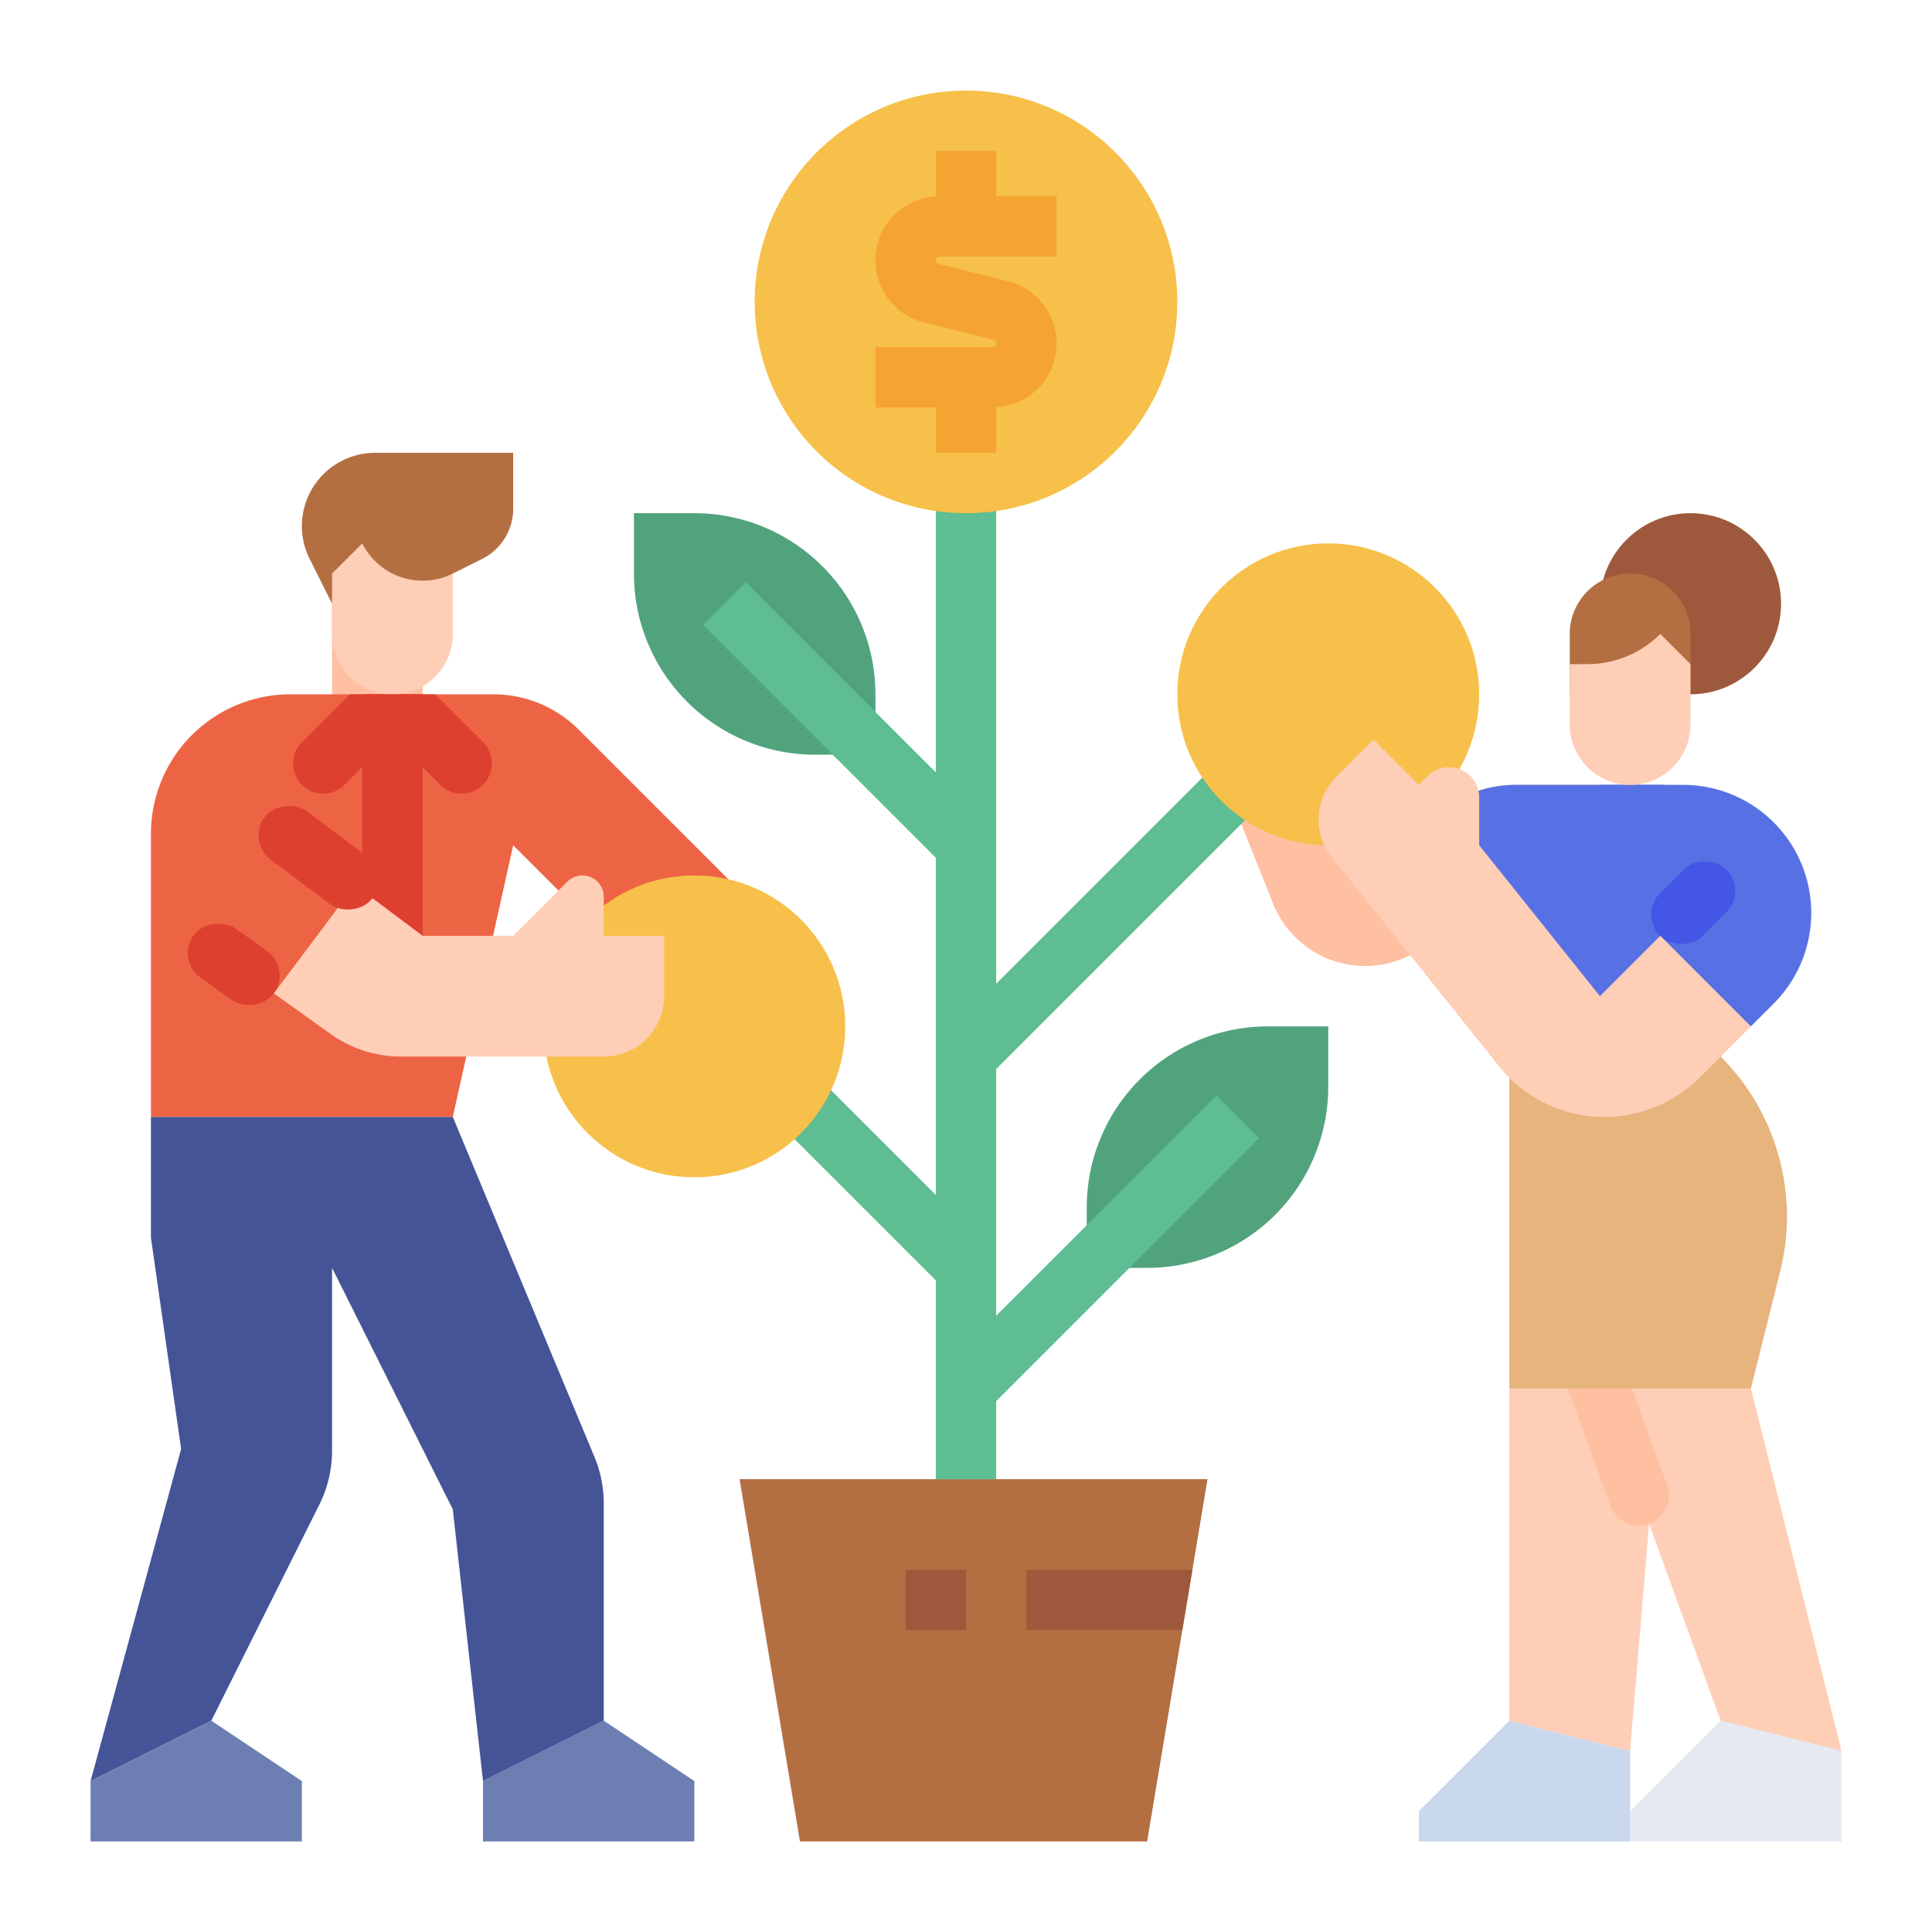 <svg id="flat" height="512" viewBox="0 0 512 512" width="512" xmlns="http://www.w3.org/2000/svg"><path d="m336 272h16a0 0 0 0 1 0 0v16a48 48 0 0 1 -48 48h-16a0 0 0 0 1 0 0v-16a48 48 0 0 1 48-48z" fill="#51a37e"/><path d="m168 136h16a48 48 0 0 1 48 48v16a0 0 0 0 1 0 0h-16a48 48 0 0 1 -48-48v-16a0 0 0 0 1 0 0z" fill="#51a37e" transform="matrix(-1 0 0 -1 400 336)"/><path d="m456 224v56h-56v-40l-16 8-10.45 5.23a26.296 26.296 0 0 1 -36.16-13.75l-15.79-39.48h22.4l24 24 3-2 12.94-8.63a32.008 32.008 0 0 1 17.75-5.37h38.31a15.996 15.996 0 0 1 16 16z" fill="#ffbfa1"/><path d="m456 224v56h-56v-40l-16 8-13-26 12.94-8.63a32.008 32.008 0 0 1 17.75-5.37h38.31a15.996 15.996 0 0 1 16 16z" fill="#5771e5"/><path d="m424 208h22.059a33.941 33.941 0 0 1 33.941 33.941 33.941 33.941 0 0 1 -9.941 24l-6.059 6.059h-40z" fill="#5771e5"/><circle cx="448" cy="160" fill="#9e593c" r="24"/><path d="m448 184v-16a16 16 0 0 0 -16-16 16 16 0 0 0 -16 16v16z" fill="#b36f42"/><path d="m320 392-4 24-2.67 16-9.33 56h-92l-16-96z" fill="#b36f42"/><path d="m316 416-2.67 16h-41.33v-16z" fill="#9e593c"/><path d="m240 416h16v16h-16z" fill="#9e593c"/><path d="m322.343 290.343-58.343 58.343v-65.372l80.485-80.485-11.314-11.314-69.171 69.171v-132.686h-16v76.686l-50.343-50.343-11.314 11.314 61.657 61.657v89.372l-37.692-37.693-11.315 11.315 49.007 49.006v52.686h16v-20.686l69.657-69.657z" fill="#5ebd92"/><path d="m440 168a27.314 27.314 0 0 1 -19.314 8h-4.686v16a16 16 0 0 0 16 16 16 16 0 0 0 16-16v-16z" fill="#ffceb6"/><rect fill="#4356e6" height="16.001" rx="8.001" transform="matrix(.707 -.707 .707 .707 -37.678 387.414)" width="24.921" x="436.35" y="231.188"/><path d="m456 456-24 24v8h56v-24z" fill="#e4e9f2"/><path d="m400 456-24 24v8h56v-24z" fill="#cad8ed"/><path d="m440 368-1.4 16.75-1.58 19.05-5.02 60.2-32-8v-88z" fill="#ffceb6"/><path d="m456 456 32 8-24-96h-40z" fill="#ffceb6"/><circle cx="256" cy="80" fill="#f7c04a" r="56"/><path d="m248.984 68h31.016v-16h-16v-12h-16v12.05a16.972 16.972 0 0 0 -3.135 33.412l18.389 4.598a.985.985 0 0 1 -.238 1.94h-31.016v16h16v12h16v-12.05a16.972 16.972 0 0 0 3.135-33.412l-18.389-4.598a.985.985 0 0 1 .238-1.94z" fill="#f5a431"/><path d="m456 272v8a59.946 59.946 0 0 1 15.768 56.928l-7.768 31.072h-64v-96z" fill="#e6b47c"/><path d="m441.801 393.54a8.004 8.004 0 0 1 -4.781 10.26l-.001 0a8.004 8.004 0 0 1 -10.254-4.789l-11.276-31.011h17.02l6.09 16.75z" fill="#ffbfa1"/><circle cx="352" cy="184" fill="#f7c04a" r="40"/><path d="m440 248 24 24-13.526 13.526a35.761 35.761 0 0 1 -25.287 10.474 35.761 35.761 0 0 1 -27.924-13.421l-44.317-55.396a16 16 0 0 1 1.18-21.309l9.874-9.874 12 12 2.343-2.343a8 8 0 0 1 11.314 0 8 8 0 0 1 2.343 5.657v12.686l32 40z" fill="#ffceb6"/><path d="m88 160h24v32h-24z" fill="#ffbfa1"/><path d="m200 240v8h-40l-24-24-16 72h-80v-75.03a36.967 36.967 0 0 1 36.97-36.97h53.78a31.996 31.996 0 0 1 22.62 9.37z" fill="#ed6445"/><circle cx="184" cy="272" fill="#f7c04a" r="40"/><path d="m96 184h16v64h-16z" fill="#de402f"/><path d="m120 152 7.801-3.9a14.833 14.833 0 0 0 8.199-13.267v-14.833h-36.584a19.416 19.416 0 0 0 -19.416 19.416 19.417 19.417 0 0 0 2.05 8.683l5.95 11.9h24z" fill="#b36f42"/><path d="m88 152 8-8a17.889 17.889 0 0 0 24 8v16a16 16 0 0 1 -16 16 16 16 0 0 1 -16-16z" fill="#ffceb6"/><path d="m160 456 24 16v16h-56v-16z" fill="#6d7eb3"/><path d="m56 456 28.622-57.243a32 32 0 0 0 3.378-14.311v-48.446l32 64 8 72 32-16v-57.6a32 32 0 0 0 -2.462-12.308l-37.538-90.092h-80v32l8 56-24 88z" fill="#445496"/><path d="m24 472v16h56v-16l-24-16z" fill="#6d7eb3"/><path d="m72.558 263.256 21.522-28.696 17.92 13.44h24l14.343-14.343a5.657 5.657 0 0 1 4-1.657 5.657 5.657 0 0 1 5.657 5.657v10.343h16v16a16 16 0 0 1 -16 16h-53.745a32 32 0 0 1 -18.6-5.961l-15.097-10.784z" fill="#ffceb6"/><g fill="#de402f"><path d="m128.001 207.999a8.003 8.003 0 0 1 -11.32-.001l-12.681-12.688-12.681 12.688a8.003 8.003 0 0 1 -11.32.001 8.003 8.003 0 0 1 0-11.318l12.681-12.681h22.64l12.681 12.681a8.003 8.003 0 0 1 0 11.318z"/><rect height="35.772" rx="8" transform="matrix(.6 -.8 .8 .6 -148.081 158.445)" width="16" x="76.401" y="209.415"/><rect height="26.247" rx="8" transform="matrix(.581 -.814 .814 .581 -182.101 157.402)" width="15.999" x="53.88" y="242.504"/></g></svg>